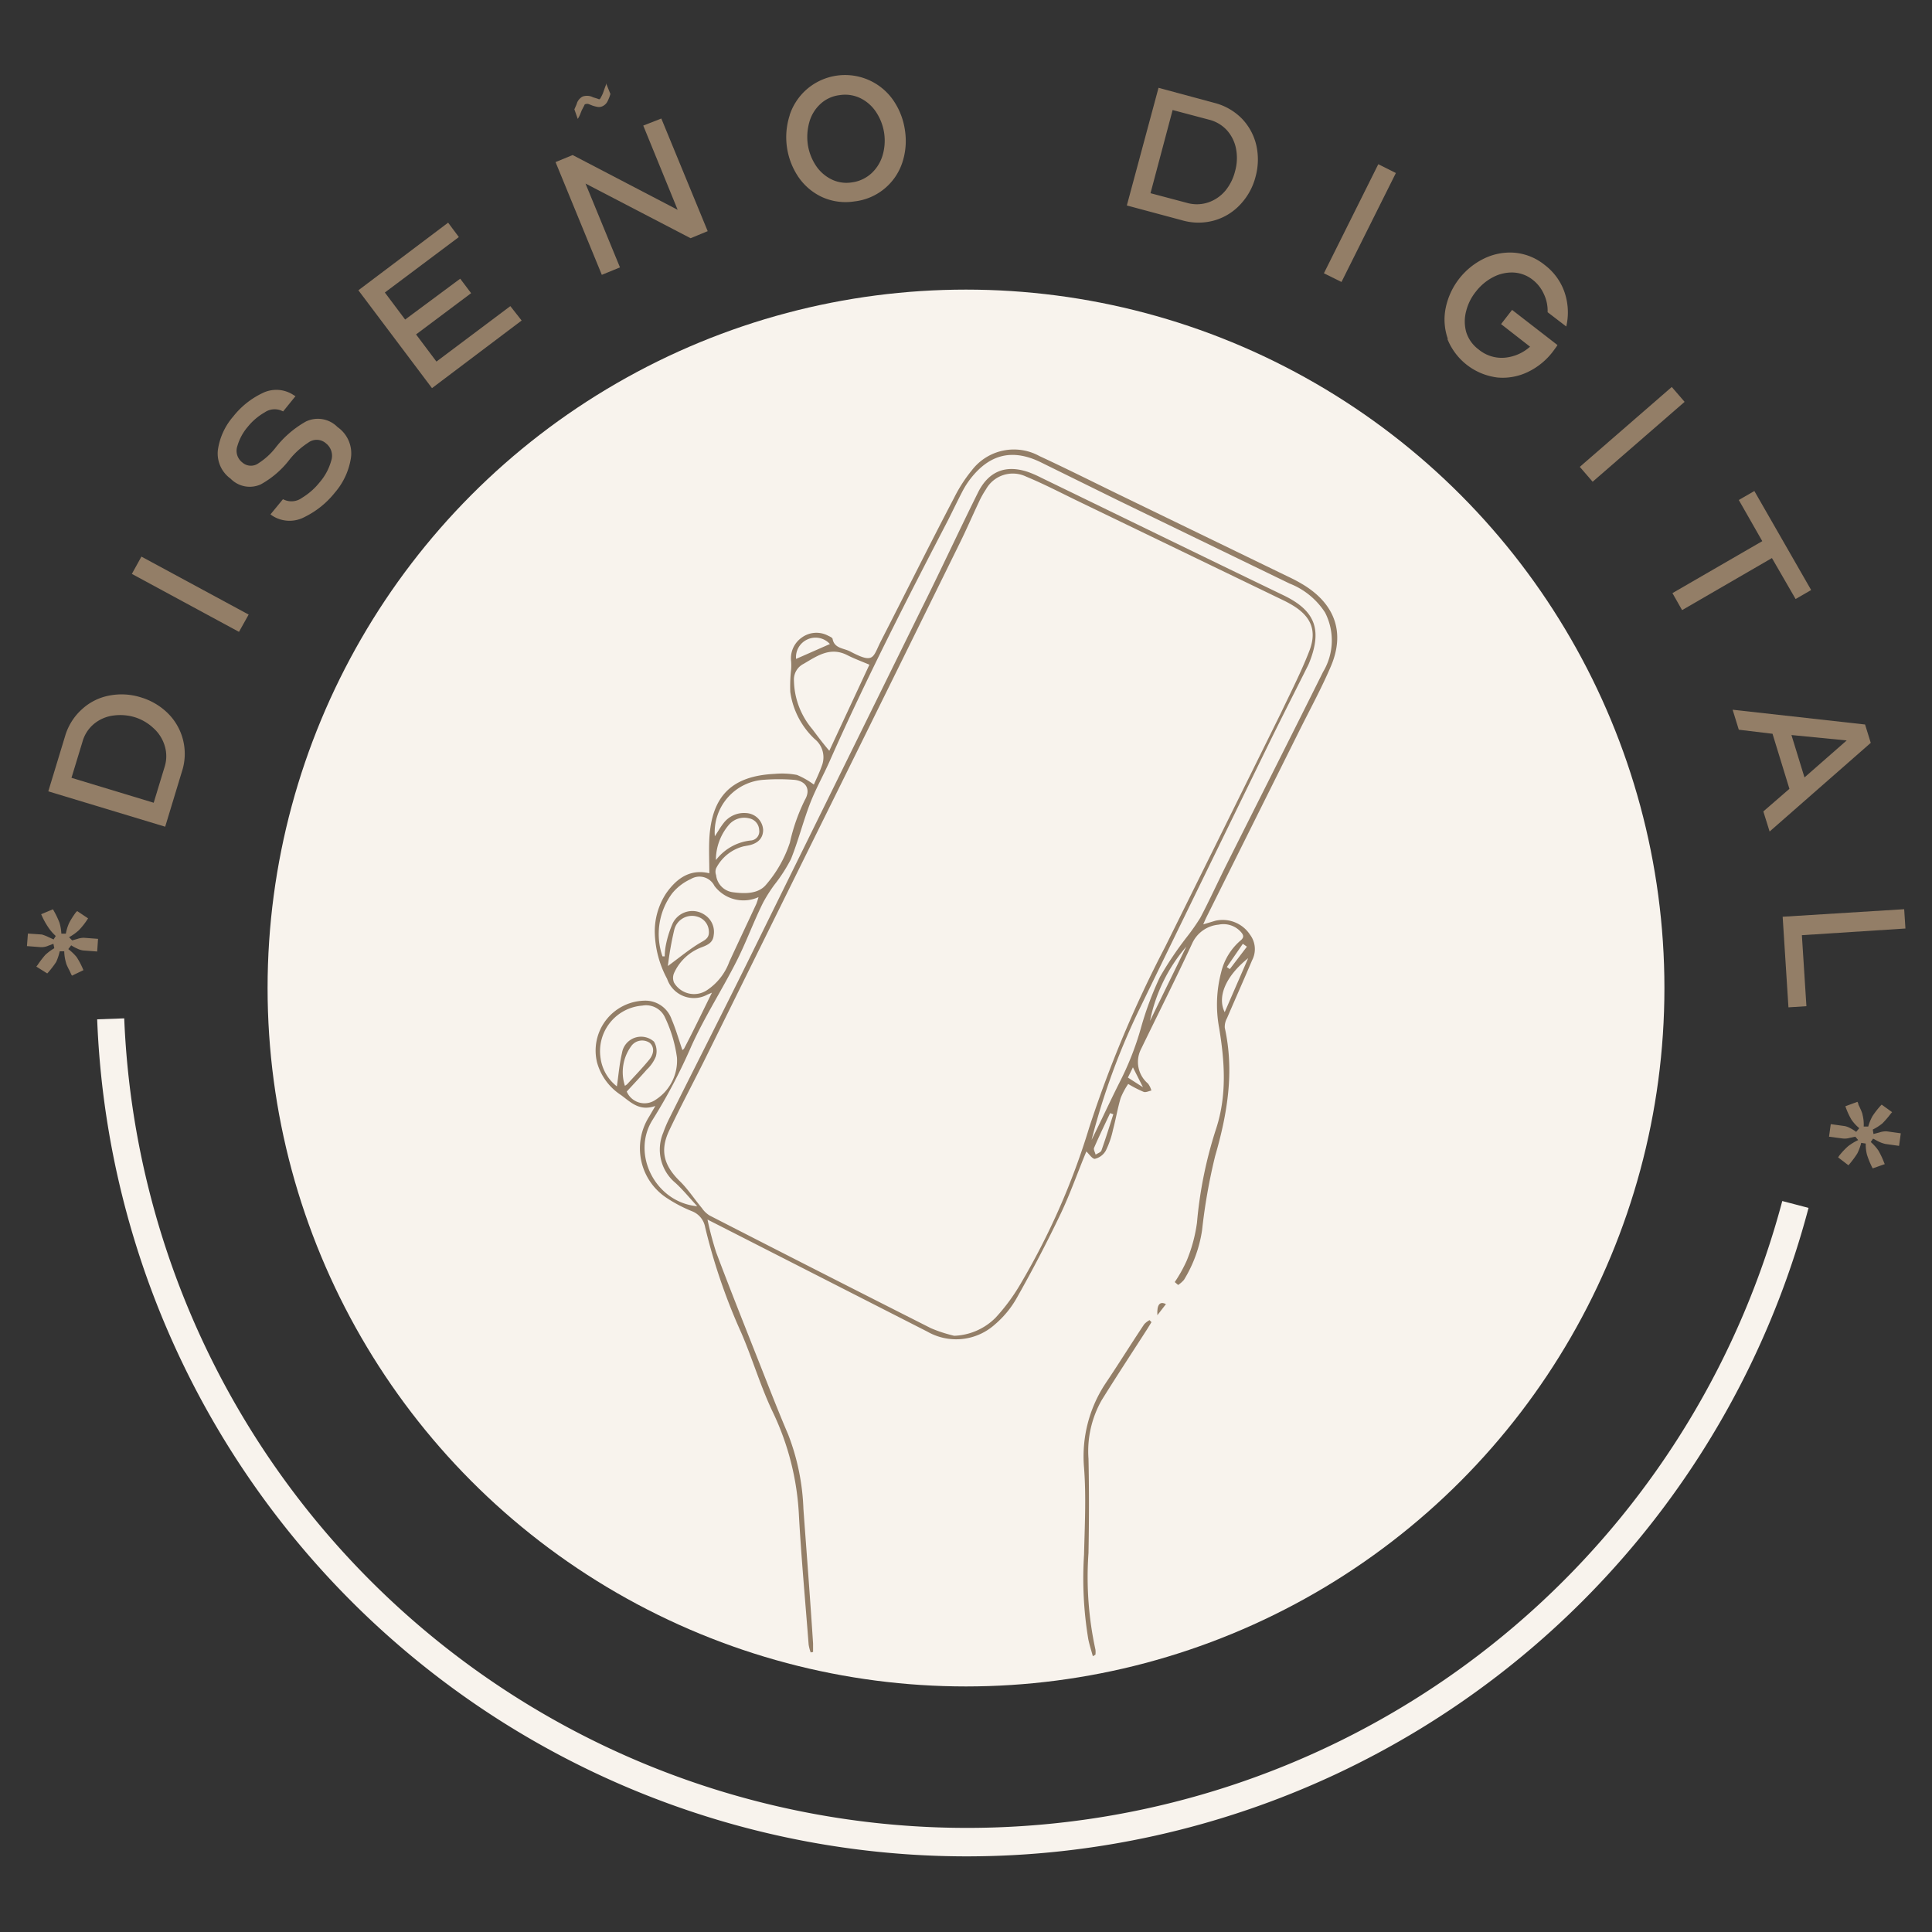 <svg id="Capa_1" data-name="Capa 1" xmlns="http://www.w3.org/2000/svg" viewBox="0 0 200 200"><rect x="0" y="0" width="200" height="200" fill="#333333" stroke="none"/><defs><style>.cls-1{fill:#f8f3ed;}.cls-2{fill:#937e67;}</style></defs><circle class="cls-1" cx="100" cy="102.28" r="72.3"/><g id="H9logC"><path class="cls-2" d="M121.61,132.72a14.47,14.47,0,0,0,1.23-2.2,15.78,15.78,0,0,0,1.07-3.94,43.6,43.6,0,0,1,2-9.79c1.11-3.45.87-6.92.29-10.41a13.11,13.11,0,0,1,.21-5.71,6.24,6.24,0,0,1,2-3.3c.39-.32.34-.56.06-.88a2.42,2.42,0,0,0-2.32-.77,3.33,3.33,0,0,0-2.73,1.93c-1.71,3.68-3.53,7.3-5.3,10.95a2.93,2.93,0,0,0,.72,3.57,2.1,2.1,0,0,1,.35.72c-.27.06-.58.22-.8.14a12.24,12.24,0,0,1-1.6-.82,7.78,7.78,0,0,0-.78,1.46c-.32,1.07-.5,2.19-.79,3.27a9.34,9.34,0,0,1-.74,2.16,1.77,1.77,0,0,1-1.13.86c-.25.05-.62-.51-.89-.76-.84,2-1.64,4.3-2.66,6.45q-2.11,4.41-4.52,8.67A10.18,10.18,0,0,1,103,137.1a6,6,0,0,1-7,.75q-10.73-5.47-21.46-10.94l-1.3-.66a33.75,33.75,0,0,0,.9,3.4c1.37,3.64,2.81,7.25,4.24,10.87,1.06,2.67,2.09,5.36,3.22,8a23.59,23.59,0,0,1,1.57,7.69c.34,4.65.7,9.29,1,13.94,0,.28,0,.57,0,.86l-.25.05a4.59,4.59,0,0,1-.21-.81c-.34-4.42-.75-8.85-1-13.28a27.9,27.9,0,0,0-2.69-10.75c-1.28-2.66-2.11-5.53-3.28-8.24A61.2,61.2,0,0,1,73,127.06a2.19,2.19,0,0,0-1.38-1.68A14.54,14.54,0,0,1,69,124a6.14,6.14,0,0,1-1.8-8.41l.64-1.1c-1.62.56-2.47-.32-3.54-1.12A5.91,5.91,0,0,1,61.81,110a5.17,5.17,0,0,1,4.85-6.41,2.88,2.88,0,0,1,2.87,1.94c.43,1,.74,2.1,1.11,3.17a.75.75,0,0,0,.17-.14c1-1.9,1.9-3.8,2.89-5.8l-.47.2a2.92,2.92,0,0,1-4.17-1.63,10.65,10.65,0,0,1-1.28-4.87,7.22,7.22,0,0,1,1.19-4c1.1-1.56,2.49-2.53,4.46-2.06,0-1.19-.06-2.39,0-3.59.25-4.43,2.34-6.49,6.78-6.7a8.34,8.34,0,0,1,2.29.11,8.38,8.38,0,0,1,1.75,1c.25-.58.63-1.34.89-2.13a2.42,2.42,0,0,0-.81-2.59,8.27,8.27,0,0,1-2.52-4.87,15.63,15.63,0,0,1,.09-2.36,6.77,6.77,0,0,0,0-.78A2.62,2.62,0,0,1,83,66a2.57,2.57,0,0,1,2.73-.19c.17.08.44.2.46.33.18,1,1.16.95,1.82,1.3,2.5,1.32,2.32.63,3.18-1.07,2.54-4.95,5-9.92,7.59-14.86a15.1,15.1,0,0,1,1.82-2.82,5.48,5.48,0,0,1,7-1.48c2.74,1.27,5.43,2.62,8.14,3.94l17.6,8.54a16.49,16.49,0,0,1,1.66.89c3.21,2,4.25,4.93,2.77,8.4-1,2.34-2.23,4.58-3.36,6.86l-9.57,19.21c-.08.17-.15.34-.28.64l1.24-.37a3.39,3.39,0,0,1,3.61,1.45,2.48,2.48,0,0,1,.21,2.63c-.85,2-1.74,4-2.6,6a1.84,1.84,0,0,0-.23,1c1,4.53.27,8.89-1,13.28a59,59,0,0,0-1.35,7.66,13.66,13.66,0,0,1-1.87,5.14,2.91,2.91,0,0,1-.61.54Zm-22.83,5.56a6.37,6.37,0,0,0,4.27-1.86,19.85,19.85,0,0,0,2.57-3.47,74.12,74.12,0,0,0,7.13-16.21,122.51,122.51,0,0,1,7.85-18.69q6-12.1,12-24.24c1-2.11,2.09-4.23,2.94-6.42s.11-3.65-1.83-4.79q-.36-.21-.72-.39L111.5,51.83c-1.75-.85-3.48-1.75-5.27-2.49a3.18,3.18,0,0,0-4.16,1.31,9.59,9.59,0,0,0-.76,1.37c-.64,1.36-1.24,2.74-1.9,4.09q-6.3,12.8-12.61,25.57Q79.9,95.64,73,109.6c-1.23,2.48-2.54,4.92-3.72,7.42-1,2.1-.54,3.65,1.1,5.26.85.83,1.51,1.86,2.28,2.78a2.66,2.66,0,0,0,.8.77q11.44,5.87,22.92,11.67A14.84,14.84,0,0,0,98.78,138.28ZM113,118c1-2,1.91-4,2.92-6a30.46,30.46,0,0,0,2.16-5.48,33.73,33.73,0,0,1,2-5.39A36.31,36.31,0,0,1,122.86,97a22,22,0,0,0,1.4-2c.93-1.77,1.76-3.59,2.65-5.38,3.35-6.69,6.72-13.36,10.05-20.06a6.32,6.32,0,0,0,.21-6.15,7.68,7.68,0,0,0-3.67-3l-17.67-8.57-8.12-4c-2.87-1.39-5.22-.85-7.2,1.66a8.64,8.64,0,0,0-.85,1.31c-.52,1-1,2-1.5,3-4.28,8.24-8.52,16.5-12.28,25-.64,1.45-1.43,2.84-2,4.31-.74,1.91-1.24,3.92-2,5.81a16.17,16.17,0,0,1-1.72,2.67A15.72,15.72,0,0,0,79,93.43c-1,2-1.76,4.13-2.78,6.13-1.49,2.93-3.28,5.71-4.63,8.69a57.88,57.88,0,0,1-4,7.62c-2.3,3.55.24,8.6,4.59,9-.83-.9-1.48-1.7-2.24-2.4a4.49,4.49,0,0,1-1.28-5.22,12.94,12.94,0,0,1,.61-1.44c2.69-5.39,5.42-10.76,8.09-16.16q9-18.27,18-36.56c2-4,3.89-8.1,5.89-12.12,1.12-2.24,2.94-2.91,5.29-2.07a12.17,12.17,0,0,1,1.28.57c8.35,4.05,16.7,8.13,25.06,12.16,3.25,1.57,4,3.52,2.69,6.88-.05.12-.1.25-.16.37-1.35,2.7-2.72,5.38-4.05,8.09q-6.69,13.68-13.36,27.4A72,72,0,0,0,113,118ZM74,86.57c.34-.52.58-.95.88-1.33a2.66,2.66,0,0,1,2.37-1.07A1.85,1.85,0,0,1,79,85.9c0,.84-.5,1.41-1.52,1.62l-.49.09a4.4,4.4,0,0,0-2.86,2.28,1,1,0,0,0,0,.7,2,2,0,0,0,1.71,1.77c1.25.17,2.68.2,3.49-.81a12.76,12.76,0,0,0,2.44-4.33,19.45,19.45,0,0,1,1.56-4.43c.65-1.12.06-2-1.22-2.07a20.42,20.42,0,0,0-3,0A5.44,5.44,0,0,0,74,86.57ZM68.58,99l.23,0a6.9,6.9,0,0,1,.09-1,10.61,10.61,0,0,1,.73-2.4A2.26,2.26,0,0,1,73,94.74a2.09,2.09,0,0,1,.88,2.08c-.07.75-.61,1-1.24,1.24a5.07,5.07,0,0,0-2.86,2.67,1.24,1.24,0,0,0,0,1,2.41,2.41,0,0,0,3.44.75,6,6,0,0,0,2.28-2.92c.92-2,1.87-4,2.8-6a6.44,6.44,0,0,0,.22-.69,3.76,3.76,0,0,1-4.56-1.16A1.73,1.73,0,0,0,71.51,91a5.36,5.36,0,0,0-1.92,1.47A7.06,7.06,0,0,0,68.58,99ZM85.85,77.72,90,68.81c-.82-.35-1.59-.63-2.31-1-1.75-.88-3.1.09-4.5.91a1.82,1.82,0,0,0-1,1.76,8,8,0,0,0,1.9,5C84.66,76.24,85.23,77,85.85,77.72ZM64.88,113a2,2,0,0,0,3,.84,4.82,4.82,0,0,0,2.2-4.35,14,14,0,0,0-1.22-4.12,2.15,2.15,0,0,0-2.36-1.27,4.73,4.73,0,0,0-4.33,5.43,4.47,4.47,0,0,0,1.69,2.93c.17-1.17.26-2.33.53-3.46a2,2,0,0,1,3.31-1.17,1.94,1.94,0,0,1,.18,1.57,3.85,3.85,0,0,1-.92,1.32C66.28,111.5,65.56,112.25,64.88,113Zm4.26-13c1.19-.87,2.17-1.69,3.24-2.34.55-.33,1.07-.51,1-1.28a1.63,1.63,0,0,0-1.2-1.49,1.89,1.89,0,0,0-2.38,1.36A32.61,32.61,0,0,0,69.14,100Zm5-11a5.22,5.22,0,0,1,3.65-2,.94.94,0,0,0,.8-1.08,1.28,1.28,0,0,0-1.06-1.21,2.08,2.08,0,0,0-2.08.68A5.61,5.61,0,0,0,74.11,89ZM64.69,112.4a1.24,1.24,0,0,0,.25-.18c.76-.83,1.54-1.64,2.25-2.5.56-.68.54-1.36.06-1.77a1.39,1.39,0,0,0-1.85.27A4.57,4.57,0,0,0,64.69,112.4Zm64.52-13.21c-2.34,1.87-3.22,4-2.43,5.59ZM122.8,98a16.88,16.88,0,0,0-3.75,7.68ZM85.91,66.67a2,2,0,0,0-2.36-.46,2,2,0,0,0-1.14,2Zm29.34,48.68-.33-.12c-.56,1.19-1.14,2.38-1.66,3.59-.08.18.1.47.16.71.2-.14.53-.24.6-.43C114.46,117.86,114.85,116.6,115.25,115.35ZM129.08,98l-.42-.3L127,100.11l.31.21Zm-11.8,12.49-.52,1.06,1.56,1Z"/><path class="cls-2" d="M113.13,171.45c-.16-.59-.35-1.17-.47-1.76a38.36,38.36,0,0,1-.44-8.76c.07-3,.23-6,0-9a13.68,13.68,0,0,1,2.23-8.73c1.35-2,2.64-4.09,4-6.12a2.16,2.16,0,0,1,.55-.42l.2.21-.45.73c-1.57,2.44-3.16,4.86-4.69,7.32a10.69,10.69,0,0,0-1.38,6.08c.07,3.25.06,6.51,0,9.77a35.27,35.27,0,0,0,.72,10,2.25,2.25,0,0,1,0,.52Z"/><path class="cls-2" d="M120.7,135l-.89,1.15C119.75,135.06,120.05,134.68,120.7,135Z"/></g><path class="cls-2" d="M8.15,96.31a5.4,5.4,0,0,1-1,.71l.32.33L8,97.2a2.08,2.08,0,0,1,.7-.12l1.45.11-.09,1.31-1.46-.11A2,2,0,0,1,8,98.2a4.48,4.48,0,0,1-.63-.34l-.3.39a5.35,5.35,0,0,1,.86.82,8,8,0,0,1,.63,1.18l.08.18L7.45,101l-.08-.14-.18-.4c-.06-.1-.1-.19-.14-.26l-.12-.26a1.68,1.68,0,0,1-.1-.29,4.5,4.5,0,0,1-.18-1.17l-.47,0a5.25,5.25,0,0,1-.37,1.11A9.74,9.74,0,0,1,5,100.65l-.11.12-1.13-.71.13-.16a10,10,0,0,1,.8-1.05,5.31,5.31,0,0,1,.93-.69l-.09-.46L5,97.9a1.76,1.76,0,0,1-.77.15l-1.44-.11.1-1.3,1.44.1A4.07,4.07,0,0,1,5,97l.55.25.22-.36A4.71,4.71,0,0,1,5,96a8,8,0,0,1-.65-1.16l-.09-.2,1.22-.51.08.14a8.78,8.78,0,0,1,.59,1.23,4.54,4.54,0,0,1,.2,1.15l.47,0a4.47,4.47,0,0,1,.35-1.13,8.55,8.55,0,0,1,.72-1.12L8,94.32l1.12.75L9,95.25A7.34,7.34,0,0,1,8.15,96.31Z"/><path class="cls-2" d="M8.52,73.39A5.71,5.71,0,0,1,11.34,72a6.63,6.63,0,0,1,3.24.19,6.72,6.72,0,0,1,2.78,1.63,5.91,5.91,0,0,1,1.46,6.09L17.1,85.58,5,81.92l1.73-5.69A6,6,0,0,1,8.52,73.39Zm8.52,6a3.66,3.66,0,0,0,0-2.22,4,4,0,0,0-1.16-1.8A5,5,0,0,0,14,74.26a5.23,5.23,0,0,0-2.25-.19,3.93,3.93,0,0,0-2,.85,3.66,3.66,0,0,0-1.21,1.86L7.4,80.52l8.51,2.58Z"/><path class="cls-2" d="M14.64,57.62l11.1,6-1,1.79-11.09-6Z"/><path class="cls-2" d="M36.33,47.39A7.15,7.15,0,0,1,34.66,51a9.11,9.11,0,0,1-3.11,2.51,3.3,3.3,0,0,1-3.34-.11L28,53.25l1.29-1.57.14.06a1.84,1.84,0,0,0,1.84-.21,6.82,6.82,0,0,0,1.81-1.59,5.78,5.78,0,0,0,1.2-2.22,1.63,1.63,0,0,0-.53-1.82,1.45,1.45,0,0,0-1.85-.07A8.06,8.06,0,0,0,30,47.54a9.6,9.6,0,0,1-3,2.6,2.76,2.76,0,0,1-3.13-.59,3.2,3.2,0,0,1-1.31-3,6.72,6.72,0,0,1,1.58-3.43,8.49,8.49,0,0,1,3-2.41,3.22,3.22,0,0,1,3.27.2l.18.1-1.28,1.58-.13-.06a1.81,1.81,0,0,0-1.78.16,6.2,6.2,0,0,0-1.75,1.49,5.33,5.33,0,0,0-1.08,2,1.52,1.52,0,0,0,.51,1.69,1.34,1.34,0,0,0,1.7.07,7,7,0,0,0,1.71-1.55,10.51,10.51,0,0,1,3.17-2.75,2.85,2.85,0,0,1,3.28.57A3.31,3.31,0,0,1,36.33,47.39Z"/><path class="cls-2" d="M47.64,28.85l1.13,1.5-5.7,4.27,2.11,2.81,7.65-5.74L54,33.18l-9.28,7L37.1,30.05l9.29-7,1.11,1.49-7.66,5.74,2.1,2.8Z"/><path class="cls-2" d="M68.46,12.27l4.8,11.66-1.77.73L60.61,19l3.57,8.68-1.88.77L57.51,16.78l1.77-.73,10.87,5.67L66.59,13Zm-9-.95v0L59.6,11a2.26,2.26,0,0,0,.14-.37A1.29,1.29,0,0,1,60.3,10a1.36,1.36,0,0,1,1.09.07l.45.14.15.06s0,0,.08,0l.06-.06a1,1,0,0,0,.08-.14,3.25,3.25,0,0,0,.22-.46c.13-.37.23-.65.31-.85l0-.14.45,1.11v0a4.35,4.35,0,0,1-.33.82,1.11,1.11,0,0,1-.52.46.84.84,0,0,1-.46.06,3.32,3.32,0,0,1-.58-.15l-.22-.09-.19-.07a.5.5,0,0,0-.2,0,.49.49,0,0,0-.16.05l-.08.17-.23.44-.19.48a2.86,2.86,0,0,1-.16.31l-.06.1Z"/><path class="cls-2" d="M81.74,11.93a6.06,6.06,0,0,1,1.78-2.69,6.07,6.07,0,0,1,9,1.21,7.29,7.29,0,0,1,1.17,3.11,7.13,7.13,0,0,1-.29,3.29,5.91,5.91,0,0,1-4.95,4,5.89,5.89,0,0,1-3.37-.46,6.08,6.08,0,0,1-2.45-2.1,7.36,7.36,0,0,1-.87-6.39ZM84.37,17A4.13,4.13,0,0,0,86,18.53a3.51,3.51,0,0,0,2.19.35,3.69,3.69,0,0,0,2-.92,4.11,4.11,0,0,0,1.17-1.86,5.35,5.35,0,0,0-.61-4.41,4.11,4.11,0,0,0-1.61-1.49,3.63,3.63,0,0,0-2.23-.35,3.52,3.52,0,0,0-2,.93,4,4,0,0,0-1.13,1.87,5.64,5.64,0,0,0-.16,2.28A5.42,5.42,0,0,0,84.37,17Z"/><path class="cls-2" d="M128.57,12.29a5.9,5.9,0,0,1,1.49,2.78,6.72,6.72,0,0,1-.09,3.24,6.54,6.54,0,0,1-1.55,2.83,5.84,5.84,0,0,1-2.68,1.67,6.05,6.05,0,0,1-3.35,0l-5.74-1.54,3.28-12.18,5.74,1.55A6.1,6.1,0,0,1,128.57,12.29ZM122.87,21a3.72,3.72,0,0,0,2.22-.05,4,4,0,0,0,1.76-1.21,5.12,5.12,0,0,0,1-2,5.06,5.06,0,0,0,.12-2.25,4,4,0,0,0-.91-1.95,3.72,3.72,0,0,0-1.9-1.15l-3.77-1L119.1,20Z"/><path class="cls-2" d="M144.5,17.91l-5.63,11.28-1.82-.9L142.68,17Z"/><path class="cls-2" d="M149.88,35.08a6,6,0,0,1-.22-3.21,7.32,7.32,0,0,1,3.94-5.09,6.14,6.14,0,0,1,3.17-.62,5.75,5.75,0,0,1,3.15,1.28,6,6,0,0,1,2,2.7,6.48,6.48,0,0,1,.28,3.37l-.06.29-1.93-1.48v-.09a4,4,0,0,0-.39-1.79A3.85,3.85,0,0,0,158.71,29a3.48,3.48,0,0,0-2.08-.79,4.18,4.18,0,0,0-2.12.51,5.41,5.41,0,0,0-1.73,1.47,5.23,5.23,0,0,0-1,2,4.13,4.13,0,0,0,0,2.18,3.56,3.56,0,0,0,1.29,1.81,3.74,3.74,0,0,0,2.69.85,4.55,4.55,0,0,0,2.63-1.14l-3-2.34,1.14-1.47,4.7,3.64-.1.16-.38.52a7.13,7.13,0,0,1-2.55,2.09,6,6,0,0,1-3.17.59,6.41,6.41,0,0,1-5.2-4Z"/><path class="cls-2" d="M174.39,41.6l-9.52,8.27-1.33-1.54,9.52-8.27Z"/><path class="cls-2" d="M187.49,61.08l-1.61.93-2.45-4.24-9.3,5.39-1-1.76,9.3-5.38L180,51.76l1.61-.93Z"/><path class="cls-2" d="M182.54,84l2.7-2.34-1.75-5.7L180,75.54l-.64-2.07L193.07,75l.59,1.9-10.47,9.18Zm4.26-3.52,4.37-3.83-5.72-.56Z"/><path class="cls-2" d="M197.12,94.12l.13,2-10.72.69.47,7.35-1.86.12-.6-9.38Z"/><path class="cls-2" d="M191.31,118.66a5.87,5.87,0,0,1,1.05-.64l-.3-.35-.57.12a1.87,1.87,0,0,1-.7.07l-1.45-.19.18-1.3,1.44.2a2,2,0,0,1,.58.22,4.06,4.06,0,0,1,.61.38l.32-.38a4.43,4.43,0,0,1-.8-.87,7.48,7.48,0,0,1-.57-1.21l-.07-.19,1.25-.46.08.15c0,.16.11.29.15.4l.12.27a2.9,2.9,0,0,1,.11.27,1.43,1.43,0,0,1,.08.29,4.11,4.11,0,0,1,.11,1.18l.47,0a4.92,4.92,0,0,1,.44-1.08,9.16,9.16,0,0,1,.83-1.07l.12-.12,1.08.78-.14.16a10,10,0,0,1-.86,1,5.21,5.21,0,0,1-1,.64l.07.46.62-.16a2,2,0,0,1,.78-.11l1.43.2-.18,1.3-1.43-.2a3.27,3.27,0,0,1-.73-.27l-.53-.28-.24.35a4.88,4.88,0,0,1,.79.88,8.71,8.71,0,0,1,.57,1.2l.09.21-1.25.44-.08-.15a9.34,9.34,0,0,1-.51-1.26,4.31,4.31,0,0,1-.13-1.16l-.47-.07a5.07,5.07,0,0,1-.41,1.11,10.1,10.1,0,0,1-.79,1.07l-.12.14-1.07-.82.12-.18A7.5,7.5,0,0,1,191.31,118.66Z"/><path class="cls-1" d="M100.06,192.17a90.11,90.11,0,0,1-90-86.65l2.8-.1A87.32,87.32,0,0,0,184.5,124.33l2.72.71A90.15,90.15,0,0,1,100.06,192.17Z"/></svg>